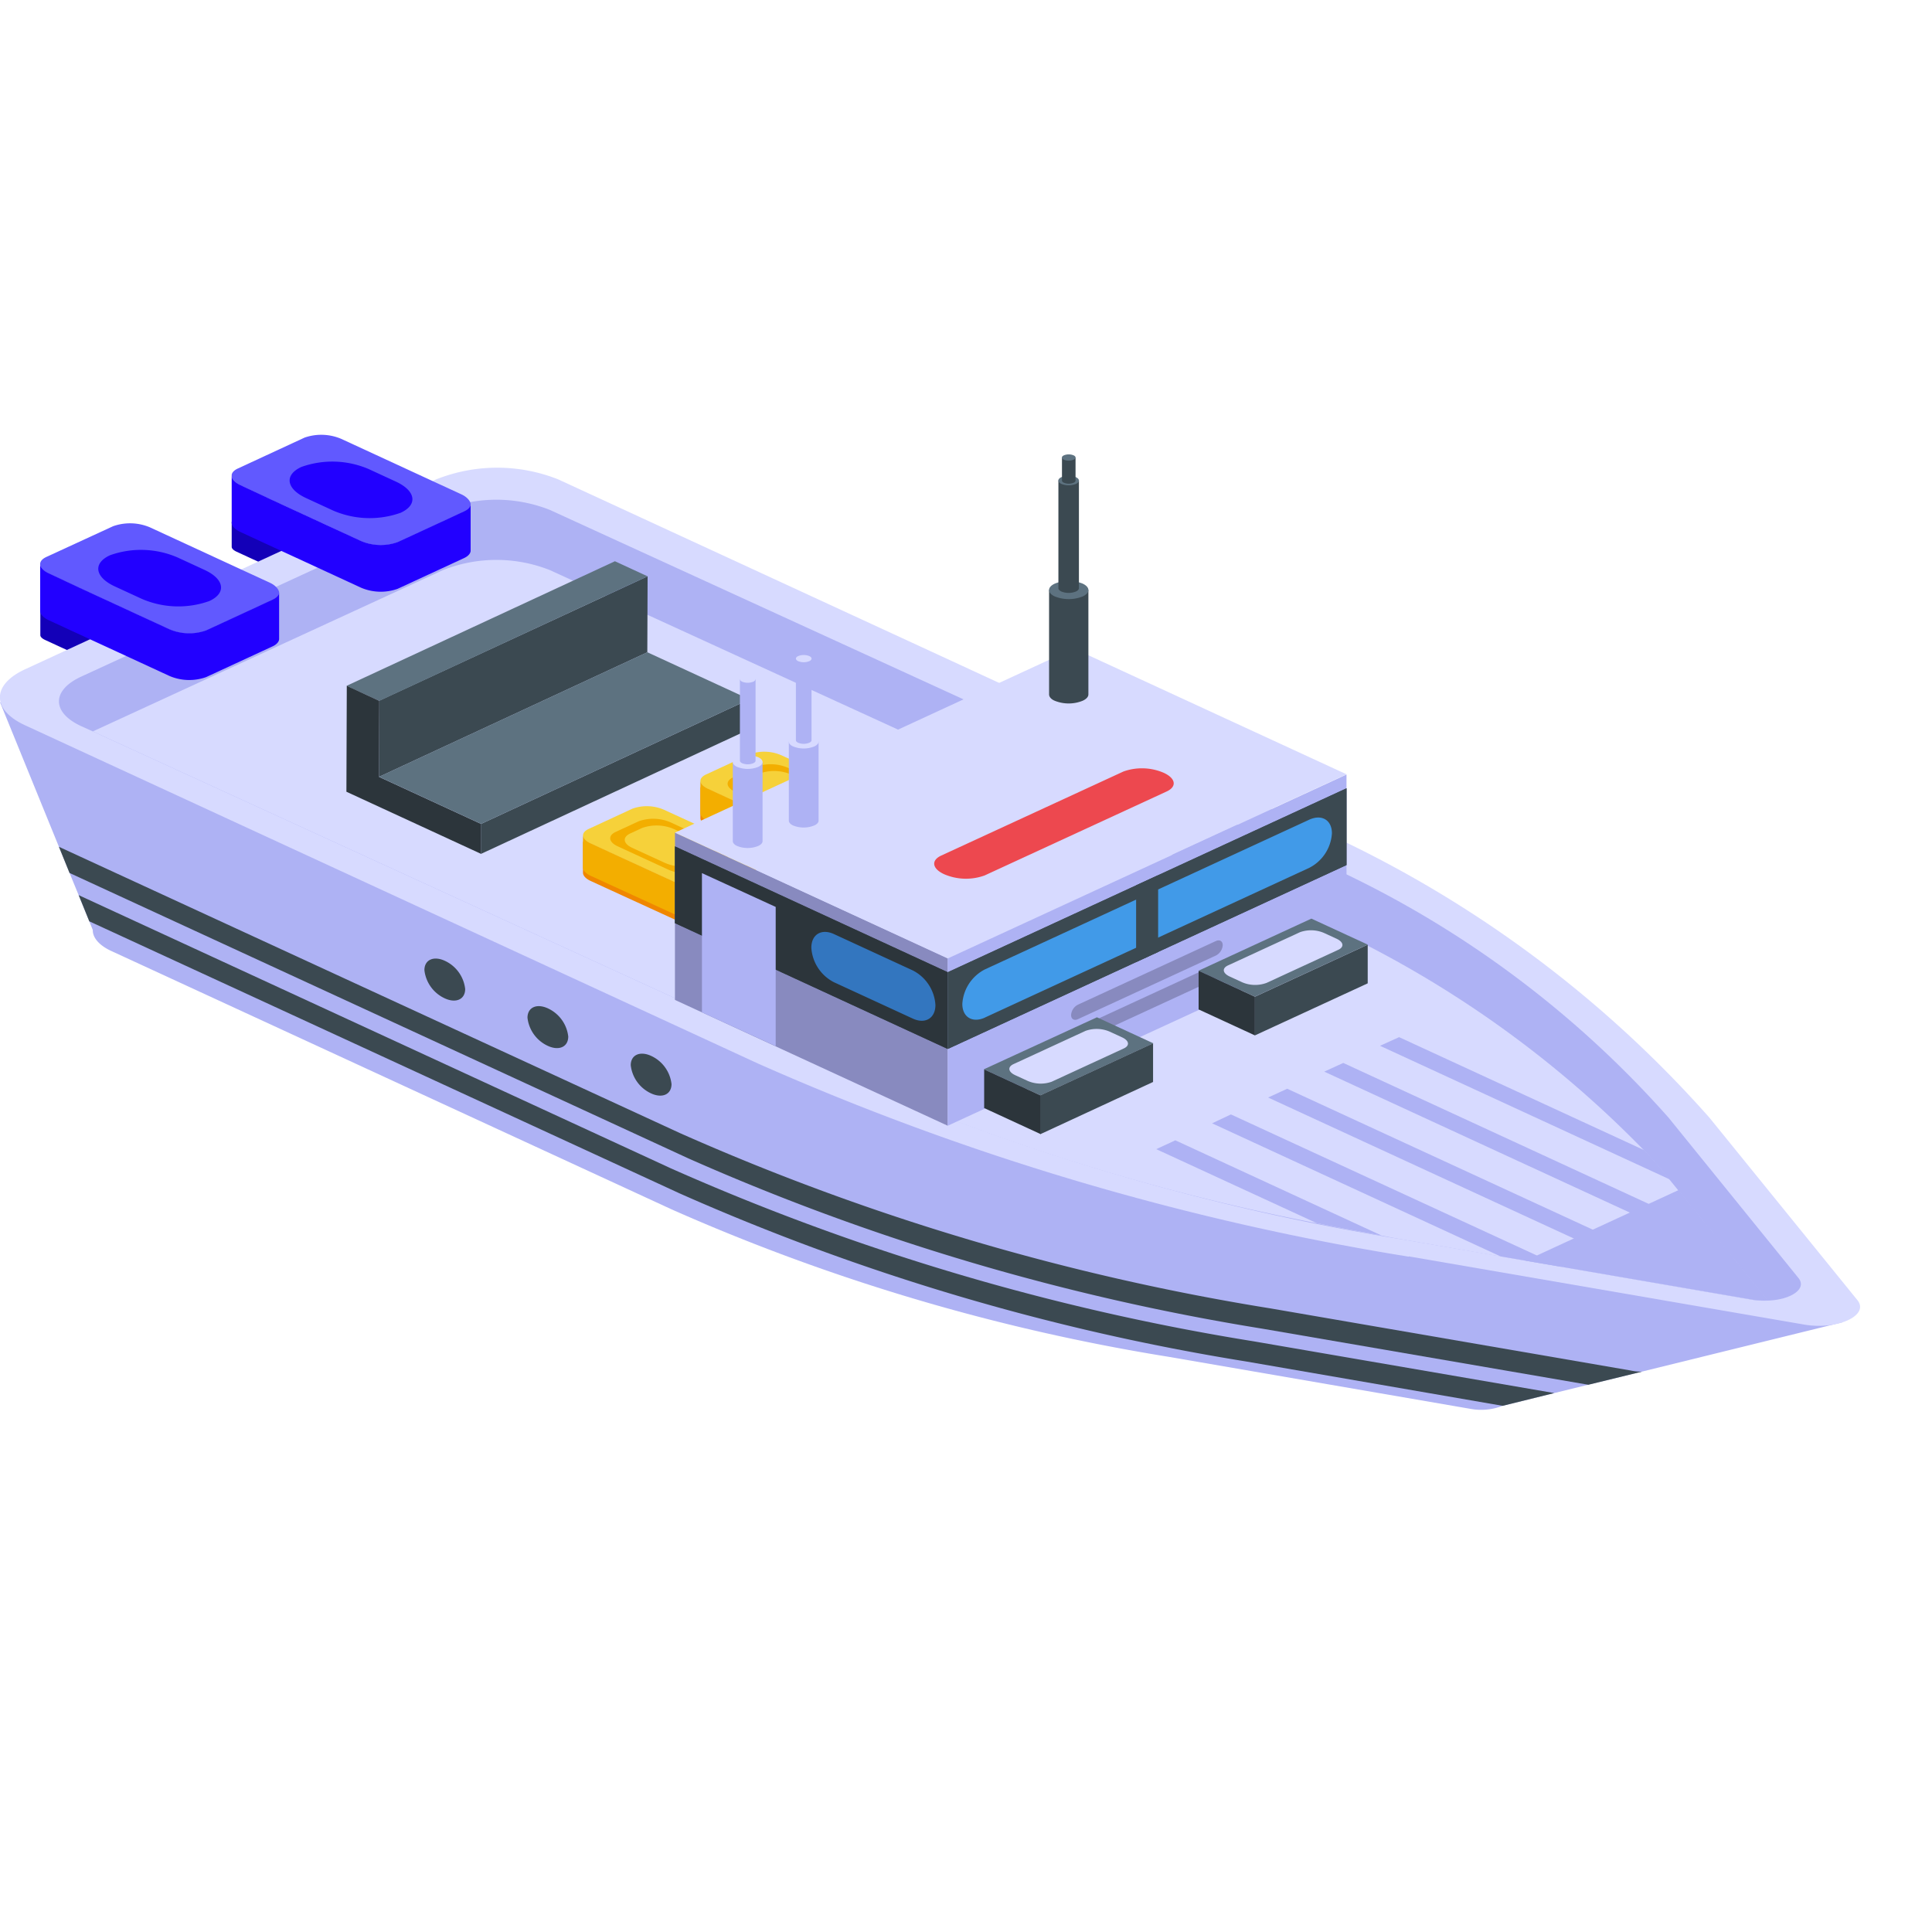<svg xmlns="http://www.w3.org/2000/svg" xmlns:xlink="http://www.w3.org/1999/xlink" width="40" height="40" viewBox="0 0 40 40">
  <defs>
    <clipPath id="clip-path">
      <rect id="Rectangle_33198" data-name="Rectangle 33198" width="40" height="40" transform="translate(325 553)" fill="#e6edf9"/>
    </clipPath>
    <clipPath id="clip-path-2">
      <rect id="Rectangle_31444" data-name="Rectangle 31444" width="38.513" height="20.189" fill="none"/>
    </clipPath>
  </defs>
  <g id="Mask_Group_230959" data-name="Mask Group 230959" transform="translate(-325 -553)" clip-path="url(#clip-path)">
    <g id="Old_icon" data-name="Old icon" transform="translate(325 562)">
      <g id="Group_244758" data-name="Group 244758" clip-path="url(#clip-path-2)">
        <path id="Path_226304" data-name="Path 226304" d="M741.11,96.082v.526c0,.035.037.071.1.1l1.354.625a.566.566,0,0,0,.415.014l.751-.347c.047-.022.071-.052.071-.082v-.526c0,.03-.024.06-.071.082l-.378.175-.374.172a.566.566,0,0,1-.415-.014l-1.006-.464-.348-.161c-.061-.028-.095-.065-.1-.1" transform="translate(-740.275 -92.458)" fill="#1300b8"/>
        <path id="Path_226305" data-name="Path 226305" d="M657.188,47.61v.526c0,.035.038.071.1.1l1.354.625a.566.566,0,0,0,.415.014l.751-.347c.047-.022.071-.052.071-.082v-.526c0,.03-.024.06-.071.082l-.378.175-.373.172a.566.566,0,0,1-.415-.014l-1.006-.464-.348-.161c-.061-.028-.095-.065-.1-.1" transform="translate(-652.391 -45.814)" fill="#1300b8"/>
        <path id="Path_226306" data-name="Path 226306" d="M7.644,146.837l1.22,2.994.22.542.188.458.22.542.073.18v.007c0,.158.138.319.4.436l11.58,5.34a41.767,41.767,0,0,0,10.286,3.053l6.253,1.078a1.229,1.229,0,0,0,.67-.062h0l1.069-.264.7-.172,1.11-.271,4.157-1.023L33.8,155.641l-19.461-6.55Z" transform="translate(-7.644 -141.299)" fill="#aeb2f4"/>
        <path id="Path_226307" data-name="Path 226307" d="M134.073,252.761l.22.542,12.222,5.633a47.524,47.524,0,0,0,11.717,3.478l5.322.92h0l1.069-.264L158.407,262a48.861,48.861,0,0,1-12.07-3.581Z" transform="translate(-132.444 -243.228)" fill="#3b4951"/>
        <path id="Path_226308" data-name="Path 226308" d="M95.688,226.231l.22.542,12.818,5.912a48.3,48.3,0,0,0,11.873,3.522l6.753,1.162,1.11-.271a1.133,1.133,0,0,1-.243-.026l-7.441-1.283a49.491,49.491,0,0,1-12.236-3.632Z" transform="translate(-94.468 -217.699)" fill="#3b4951"/>
        <path id="Path_226309" data-name="Path 226309" d="M29.166,34.545l8.187,1.412c.688.119,1.359-.191,1.1-.508l-3.062-3.776a24.005,24.005,0,0,0-8.67-6.216l-15.167-7a3.421,3.421,0,0,0-2.522,0L.522,22.388c-.7.321-.7.842,0,1.163l15.167,7a54.744,54.744,0,0,0,13.477,4" transform="translate(0.001 -17.533)" fill="#d7daff"/>
        <path id="Path_226310" data-name="Path 226310" d="M26.393,40.375l.243.11,15.291,7.008a48.11,48.11,0,0,0,11.855,3.515l7.2,1.243a1.487,1.487,0,0,0,.335.018c.463-.015.817-.238.633-.466L59.26,48.482a21.149,21.149,0,0,0-7.625-5.468L36.1,35.9a3.006,3.006,0,0,0-2.216,0l-7.492,3.452c-.61.282-.61.74,0,1.023" transform="translate(-24.714 -34.342)" fill="#aeb2f4"/>
        <path id="Path_226311" data-name="Path 226311" d="M40.394,72.28l15.291,7.008a46.107,46.107,0,0,0,10.047,3.174c.445.092.89.176,1.344.257h0c.151.029.307.059.459.084l2,.348h0l.514.088.748.128,3.936.678a1.487,1.487,0,0,0,.335.018l-.771-.949-.344-.425-.739-.913-.179-.22-.028-.033c-.156-.191-.321-.385-.5-.572a22.154,22.154,0,0,0-7.129-4.9L49.858,68.941a3.006,3.006,0,0,0-2.216,0Z" transform="translate(-38.472 -66.137)" fill="#d7daff"/>
        <path id="Path_226312" data-name="Path 226312" d="M432.76,192.818v.667c0,.059.053.122.158.171l1.744.8a.888.888,0,0,0,.656.021l.912-.419c.074-.036.111-.082.111-.131v-.669c0,.048-.037.095-.111.131l-.422.194-.49.227a.889.889,0,0,1-.656-.023l-1.37-.629-.374-.173c-.105-.048-.158-.112-.158-.171" transform="translate(-418.259 -185.546)" fill="#f08700"/>
        <path id="Path_226313" data-name="Path 226313" d="M432.76,174.532c0,.059.053.122.158.171l.374.173,1.37.629a.888.888,0,0,0,.656.023l.49-.227.422-.194c.074-.036.111-.082.111-.13s-.053-.122-.158-.173l-1.744-.8a.888.888,0,0,0-.656-.023l-.909.421c-.076.036-.113.082-.113.133" transform="translate(-418.259 -167.366)" fill="#f6d13a"/>
        <path id="Path_226314" data-name="Path 226314" d="M446.541,181.915l.478-.221c.168-.078.147-.213-.047-.3l-1.047-.483a.9.9,0,0,0-.656-.022l-.478.221c-.168.078-.147.213.047.3l1.047.483a.9.9,0,0,0,.656.022" transform="translate(-429.613 -174.015)" fill="#f3ae00"/>
        <path id="Path_226315" data-name="Path 226315" d="M452.547,185.319l.247-.114c.168-.078.147-.213-.047-.3l-.675-.311a.9.9,0,0,0-.656-.022l-.247.114c-.168.078-.147.213.047.3l.675.311a.9.9,0,0,0,.656.022" transform="translate(-435.689 -177.558)" fill="#f6d13a"/>
        <path id="Path_226316" data-name="Path 226316" d="M432.76,189.989v.667c0,.059.053.122.158.171l1.744.8a.888.888,0,0,0,.656.021l.912-.419c.074-.036.111-.082.111-.131v-.669c0,.048-.037.095-.111.13l-.422.194-.49.227a.889.889,0,0,1-.656-.023l-1.37-.629-.374-.173c-.105-.048-.158-.112-.158-.171" transform="translate(-418.259 -182.824)" fill="#f3ae00"/>
        <path id="Path_226317" data-name="Path 226317" d="M484.253,222.741v.667c0,.059.053.122.158.171l1.744.8a.888.888,0,0,0,.656.021l.912-.419c.074-.036.111-.082.111-.131v-.669c0,.048-.037.095-.111.13l-.422.194-.49.227a.889.889,0,0,1-.656-.023l-1.37-.629-.374-.173c-.105-.048-.158-.112-.158-.171" transform="translate(-472.183 -214.34)" fill="#f08700"/>
        <path id="Path_226318" data-name="Path 226318" d="M484.253,204.455c0,.059.053.122.158.171l.374.173,1.37.629a.889.889,0,0,0,.656.023l.49-.227.422-.194c.074-.036.111-.082.111-.13s-.053-.122-.158-.173l-1.744-.8a.889.889,0,0,0-.656-.023l-.909.421c-.076.036-.113.082-.113.133" transform="translate(-472.183 -196.161)" fill="#f6d13a"/>
        <path id="Path_226319" data-name="Path 226319" d="M498.033,211.838l.478-.221c.168-.078.147-.213-.047-.3l-1.047-.483a.9.9,0,0,0-.656-.022l-.478.221c-.168.078-.147.213.047.3l1.047.483a.9.9,0,0,0,.656.022" transform="translate(-483.536 -202.809)" fill="#f3ae00"/>
        <path id="Path_226320" data-name="Path 226320" d="M504.039,215.243l.247-.114c.168-.078.147-.213-.047-.3l-.675-.312a.9.9,0,0,0-.656-.022l-.247.114c-.168.078-.147.213.047.3l.675.311a.9.9,0,0,0,.656.022" transform="translate(-489.613 -206.353)" fill="#f6d13a"/>
        <path id="Path_226321" data-name="Path 226321" d="M484.253,219.912v.667c0,.059.053.122.158.171l1.744.8a.888.888,0,0,0,.656.021l.912-.419c.074-.036.111-.082.111-.131v-.669c0,.048-.037.095-.111.13l-.422.194-.49.227a.889.889,0,0,1-.656-.023l-1.37-.629-.374-.173c-.105-.048-.158-.112-.158-.171" transform="translate(-472.183 -211.618)" fill="#f3ae00"/>
        <path id="Path_226322" data-name="Path 226322" d="M531.769,81.878l5.555-2.579.006-1.573L531.775,80.3Z" transform="translate(-523.922 -74.794)" fill="#3b4951"/>
        <path id="Path_226323" data-name="Path 226323" d="M532.446,72.353,538,69.774l-.676-.312-5.555,2.579Z" transform="translate(-524.593 -66.842)" fill="#5d7280"/>
        <path id="Path_226324" data-name="Path 226324" d="M604.8,137.844l-.008,2.193,2.789,1.287,0-.62-2.114-.975.006-1.573Z" transform="translate(-597.62 -132.645)" fill="#2c353b"/>
        <path id="Path_226325" data-name="Path 226325" d="M487.117,148.479l5.555-2.579,0-.62-5.555,2.579Z" transform="translate(-477.159 -139.8)" fill="#3b4951"/>
        <path id="Path_226326" data-name="Path 226326" d="M489.232,122.984l5.555-2.579-2.114-.975-5.555,2.579Z" transform="translate(-479.271 -114.926)" fill="#5d7280"/>
        <path id="Path_226327" data-name="Path 226327" d="M521.4,339.992a.732.732,0,0,0,.422.583c.233.107.422.02.422-.194a.732.732,0,0,0-.422-.583c-.233-.107-.422-.02-.422.194" transform="translate(-508.341 -326.937)" fill="#3b4951"/>
        <path id="Path_226328" data-name="Path 226328" d="M566.587,313.9a.732.732,0,0,0,.422.583c.233.107.422.02.422-.194a.732.732,0,0,0-.422-.583c-.233-.107-.422-.02-.422.195" transform="translate(-555.666 -301.829)" fill="#3b4951"/>
        <path id="Path_226329" data-name="Path 226329" d="M611.78,287.808a.732.732,0,0,0,.422.584c.233.107.422.02.422-.194a.732.732,0,0,0-.422-.584c-.233-.107-.422-.02-.422.194" transform="translate(-602.993 -276.722)" fill="#3b4951"/>
        <path id="Path_226330" data-name="Path 226330" d="M40.394,416.122l4.684.806a1.487,1.487,0,0,0,.335.018L43.56,414.66Z" transform="translate(-8.807 -399.021)" fill="#aeb2f4"/>
        <path id="Path_226331" data-name="Path 226331" d="M400.147,221.91l5.648,2.605v-3.463l-5.648-2.605Z" transform="translate(-386.173 -210.208)" fill="#888abf"/>
        <path id="Path_226332" data-name="Path 226332" d="M400.147,227.606l5.648,2.605v-1.589l-5.648-2.605Z" transform="translate(-386.173 -217.493)" fill="#3b4951"/>
        <path id="Path_226333" data-name="Path 226333" d="M400.147,227.606l5.648,2.605v-1.589l-5.648-2.605Z" transform="translate(-386.173 -217.493)" fill="#2c353b"/>
        <path id="Path_226334" data-name="Path 226334" d="M406.022,273.974l1.633.753c.258.119.468-.007.468-.283a.862.862,0,0,0-.468-.714l-1.633-.753c-.258-.119-.468.007-.468.283a.862.862,0,0,0,.468.714" transform="translate(-388.756 -262.638)" fill="#3376bf"/>
        <path id="Path_226335" data-name="Path 226335" d="M475.59,243.585l1.527.7v-2.882l-1.527-.7Z" transform="translate(-461.057 -231.626)" fill="#aeb2f4"/>
        <path id="Path_226336" data-name="Path 226336" d="M225.267,121.289l5.648,2.6,8.256-3.808-5.648-2.605Z" transform="translate(-211.293 -113.05)" fill="#d7daff"/>
        <path id="Path_226337" data-name="Path 226337" d="M302.074,185.347l3.774-1.741c.214-.1.187-.271-.06-.385a1.139,1.139,0,0,0-.836-.028l-3.774,1.741c-.214.1-.187.271.06.385a1.139,1.139,0,0,0,.835.028" transform="translate(-281.692 -176.22)" fill="#ed484f"/>
        <path id="Path_226338" data-name="Path 226338" d="M225.267,193.824l8.256-3.808v-3.463l-8.256,3.808Z" transform="translate(-205.645 -179.517)" fill="#aeb2f4"/>
        <path id="Path_226339" data-name="Path 226339" d="M225.267,199.522l8.256-3.808v-1.589l-8.256,3.808Z" transform="translate(-205.645 -186.804)" fill="#3b4951"/>
        <path id="Path_226340" data-name="Path 226340" d="M225.267,199.522l8.256-3.808v-1.589l-8.256,3.808Z" transform="translate(-205.645 -186.804)" fill="#3b4951"/>
        <path id="Path_226341" data-name="Path 226341" d="M232.13,214.334l6.716-3.1a.862.862,0,0,0,.468-.714c0-.275-.21-.4-.468-.283l-6.716,3.1a.862.862,0,0,0-.468.715c0,.275.21.4.468.283" transform="translate(-211.738 -202.267)" fill="#419ae8"/>
        <path id="Path_226342" data-name="Path 226342" d="M307.877,243.619l.456-.21V241.82l-.456.21Z" transform="translate(-284.355 -232.7)" fill="#3b4951"/>
        <path id="Path_226343" data-name="Path 226343" d="M279.6,279.2l2.857-1.318a.259.259,0,0,0,.141-.215c0-.083-.063-.121-.141-.085L279.6,278.9a.259.259,0,0,0-.141.215c0,.083.063.121.141.085" transform="translate(-257.283 -267.099)" fill="#888abf"/>
        <path id="Path_226344" data-name="Path 226344" d="M279.6,292.045l2.857-1.318a.259.259,0,0,0,.141-.215c0-.083-.063-.121-.141-.085l-2.857,1.318a.259.259,0,0,0-.141.215c0,.083.063.121.141.085" transform="translate(-257.283 -279.461)" fill="#888abf"/>
        <path id="Path_226345" data-name="Path 226345" d="M311.17,321.4l2.336-1.078-1.166-.538L310,320.86Z" transform="translate(-289.629 -307.722)" fill="#5d7280"/>
        <path id="Path_226346" data-name="Path 226346" d="M321.983,327.286l1.491-.688c.128-.059.112-.162-.036-.23l-.256-.118a.679.679,0,0,0-.5-.016l-1.491.688c-.128.059-.112.162.036.23l.257.118a.679.679,0,0,0,.5.016" transform="translate(-300.207 -313.891)" fill="#d7daff"/>
        <path id="Path_226347" data-name="Path 226347" d="M310,335.185l2.336-1.078v.8L310,335.989Z" transform="translate(-288.463 -321.506)" fill="#3b4951"/>
        <path id="Path_226348" data-name="Path 226348" d="M359.492,348.42l1.166.538v.8l-1.166-.538Z" transform="translate(-339.116 -335.279)" fill="#2c353b"/>
        <path id="Path_226349" data-name="Path 226349" d="M217.126,267.285l2.336-1.078-1.166-.538-2.336,1.078Z" transform="translate(-191.145 -255.65)" fill="#5d7280"/>
        <path id="Path_226350" data-name="Path 226350" d="M227.939,273.172l1.491-.688c.128-.059.112-.162-.036-.23l-.256-.118a.68.68,0,0,0-.5-.017l-1.491.688c-.128.059-.112.162.036.23l.256.118a.679.679,0,0,0,.5.016" transform="translate(-201.723 -261.819)" fill="#d7daff"/>
        <path id="Path_226351" data-name="Path 226351" d="M215.96,281.071l2.336-1.078v.8l-2.336,1.078Z" transform="translate(-189.979 -269.434)" fill="#3b4951"/>
        <path id="Path_226352" data-name="Path 226352" d="M265.447,294.306l1.166.538v.8l-1.166-.538Z" transform="translate(-240.631 -283.207)" fill="#2c353b"/>
        <path id="Path_226353" data-name="Path 226353" d="M83.444,330.879l6,2.767-.028-.033c-.156-.191-.321-.385-.5-.572L83.839,330.7Z" transform="translate(-54.872 -318.227)" fill="#aeb2f4"/>
        <path id="Path_226354" data-name="Path 226354" d="M56.72,345.066l8.318,3.837.1-.048-.344-.425-7.68-3.544Z" transform="translate(-29.303 -331.879)" fill="#aeb2f4"/>
        <path id="Path_226355" data-name="Path 226355" d="M83.367,363.039l.395-.182-8.32-3.837-.395.182Z" transform="translate(-48.792 -345.479)" fill="#aeb2f4"/>
        <path id="Path_226356" data-name="Path 226356" d="M130.866,373.348l5.973,2.756h0l.514.088.748.128-6.845-3.156Z" transform="translate(-105.771 -359.091)" fill="#aeb2f4"/>
        <path id="Path_226357" data-name="Path 226357" d="M209.873,387.539l3.322,1.532c.445.092.89.176,1.344.257l-4.271-1.972Z" transform="translate(-185.934 -372.747)" fill="#aeb2f4"/>
        <path id="Path_226358" data-name="Path 226358" d="M693.3,49.3v.038c.007.064.069.131.182.183l.64.3,1.85.854a1.04,1.04,0,0,0,.763.026l.687-.317.694-.322c.087-.041.131-.1.131-.151s-.062-.142-.185-.2l-2.49-1.15a1.055,1.055,0,0,0-.763-.023l-1.381.636c-.076.035-.12.081-.127.131" transform="translate(-692.468 -46.643)" fill="#6159ff"/>
        <path id="Path_226359" data-name="Path 226359" d="M721.038,63.618l-.557-.257a1.907,1.907,0,0,0-1.4-.046c-.359.165-.314.454.1.645l.557.257a1.907,1.907,0,0,0,1.4.046c.359-.165.314-.454-.1-.645" transform="translate(-716.804 -60.819)" fill="#20f"/>
        <path id="Path_226360" data-name="Path 226360" d="M693.3,71.413v.967c.007.064.069.131.182.183l2.49,1.15a1.04,1.04,0,0,0,.763.026l1.381-.639c.087-.041.131-.1.131-.151v-.967c0,.055-.044.11-.131.151l-.694.322-.687.317a1.04,1.04,0,0,1-.763-.026l-1.85-.854-.64-.3c-.113-.052-.174-.119-.182-.183" transform="translate(-692.468 -68.72)" fill="#20f"/>
        <path id="Path_226361" data-name="Path 226361" d="M609.381.827V.865c.007.064.069.131.182.183l.64.3,1.85.854a1.04,1.04,0,0,0,.763.026l.687-.317.694-.322c.087-.041.131-.1.131-.151s-.062-.142-.185-.2l-2.49-1.15A1.055,1.055,0,0,0,610.89.06L609.508.7c-.076.035-.12.081-.127.131" transform="translate(-604.584 0)" fill="#6159ff"/>
        <path id="Path_226362" data-name="Path 226362" d="M637.116,15.147l-.557-.257a1.907,1.907,0,0,0-1.4-.046c-.359.165-.314.454.1.645l.557.257a1.907,1.907,0,0,0,1.4.046c.359-.165.314-.454-.1-.645" transform="translate(-628.92 -14.176)" fill="#20f"/>
        <path id="Path_226363" data-name="Path 226363" d="M609.381,22.941v.967c.007.064.069.131.182.183l2.49,1.15a1.041,1.041,0,0,0,.763.026l1.381-.639c.087-.041.131-.1.131-.151V23.51c0,.055-.044.11-.131.151l-.694.322-.687.317a1.04,1.04,0,0,1-.763-.026l-1.85-.854-.64-.3c-.113-.052-.174-.119-.182-.183" transform="translate(-604.584 -22.076)" fill="#20f"/>
        <path id="Path_226364" data-name="Path 226364" d="M338.469,85.269V87.43c0,.048.04.1.118.132a.775.775,0,0,0,.576,0c.08-.036.12-.084.12-.132V85.269Z" transform="translate(-316.749 -82.053)" fill="#3b4951"/>
        <path id="Path_226365" data-name="Path 226365" d="M338.592,80.622a.781.781,0,0,0,.576,0c.159-.073.159-.192,0-.266a.781.781,0,0,0-.576,0c-.159.073-.159.192,0,.266" transform="translate(-316.753 -77.273)" fill="#5d7280"/>
        <path id="Path_226366" data-name="Path 226366" d="M342.561,25.171V27.4c0,.025.021.05.062.069a.407.407,0,0,0,.3,0c.042-.019.063-.044.063-.069V25.171Z" transform="translate(-320.648 -24.222)" fill="#3b4951"/>
        <path id="Path_226367" data-name="Path 226367" d="M342.626,22.73a.411.411,0,0,0,.3,0c.084-.039.084-.1,0-.14a.411.411,0,0,0-.3,0c-.084.039-.084.1,0,.14" transform="translate(-320.651 -21.711)" fill="#5d7280"/>
        <path id="Path_226368" data-name="Path 226368" d="M344.135,12.6v.473c0,.016.014.033.04.045a.266.266,0,0,0,.2,0c.027-.012.041-.029.041-.045V12.6Z" transform="translate(-322.148 -12.123)" fill="#3b4951"/>
        <path id="Path_226369" data-name="Path 226369" d="M344.177,11a.268.268,0,0,0,.2,0c.055-.025.055-.066,0-.091a.268.268,0,0,0-.2,0c-.055.025-.055.066,0,.091" transform="translate(-322.15 -10.482)" fill="#5d7280"/>
        <path id="Path_226370" data-name="Path 226370" d="M456.773,168.473v1.637c0,.036.03.073.089.1a.587.587,0,0,0,.436,0c.061-.027.091-.064.091-.1v-1.637Z" transform="translate(-440.441 -162.119)" fill="#aeb2f4"/>
        <path id="Path_226371" data-name="Path 226371" d="M456.867,164.953a.592.592,0,0,0,.436,0c.12-.056.121-.146,0-.2a.592.592,0,0,0-.436,0c-.12.056-.12.146,0,.2" transform="translate(-440.445 -158.498)" fill="#d7daff"/>
        <path id="Path_226372" data-name="Path 226372" d="M459.874,122.951v1.688c0,.019.016.038.047.053a.308.308,0,0,0,.229,0c.032-.014.048-.033.048-.053v-1.688Z" transform="translate(-443.396 -118.314)" fill="#aeb2f4"/>
        <path id="Path_226373" data-name="Path 226373" d="M459.924,121.1a.311.311,0,0,0,.229,0c.063-.029.063-.077,0-.106a.311.311,0,0,0-.229,0c-.063.029-.063.077,0,.106" transform="translate(-443.398 -116.411)" fill="#d7daff"/>
        <path id="Path_226374" data-name="Path 226374" d="M481.335,179.71v1.637c0,.036.03.073.089.1a.587.587,0,0,0,.436,0c.061-.027.091-.064.091-.1V179.71Z" transform="translate(-466.163 -172.932)" fill="#aeb2f4"/>
        <path id="Path_226375" data-name="Path 226375" d="M481.429,176.189a.591.591,0,0,0,.436,0c.12-.056.12-.146,0-.2a.591.591,0,0,0-.436,0c-.12.056-.12.146,0,.2" transform="translate(-466.167 -169.311)" fill="#d7daff"/>
        <path id="Path_226376" data-name="Path 226376" d="M484.436,134.188v1.688c0,.019.016.038.047.053a.308.308,0,0,0,.229,0c.032-.014.048-.033.048-.053v-1.688Z" transform="translate(-469.117 -129.127)" fill="#aeb2f4"/>
        <path id="Path_226377" data-name="Path 226377" d="M484.485,132.338a.311.311,0,0,0,.229,0c.063-.029.063-.077,0-.106a.311.311,0,0,0-.229,0c-.063.029-.063.077,0,.106" transform="translate(-469.119 -127.224)" fill="#d7daff"/>
      </g>
    </g>
  </g>
</svg>
